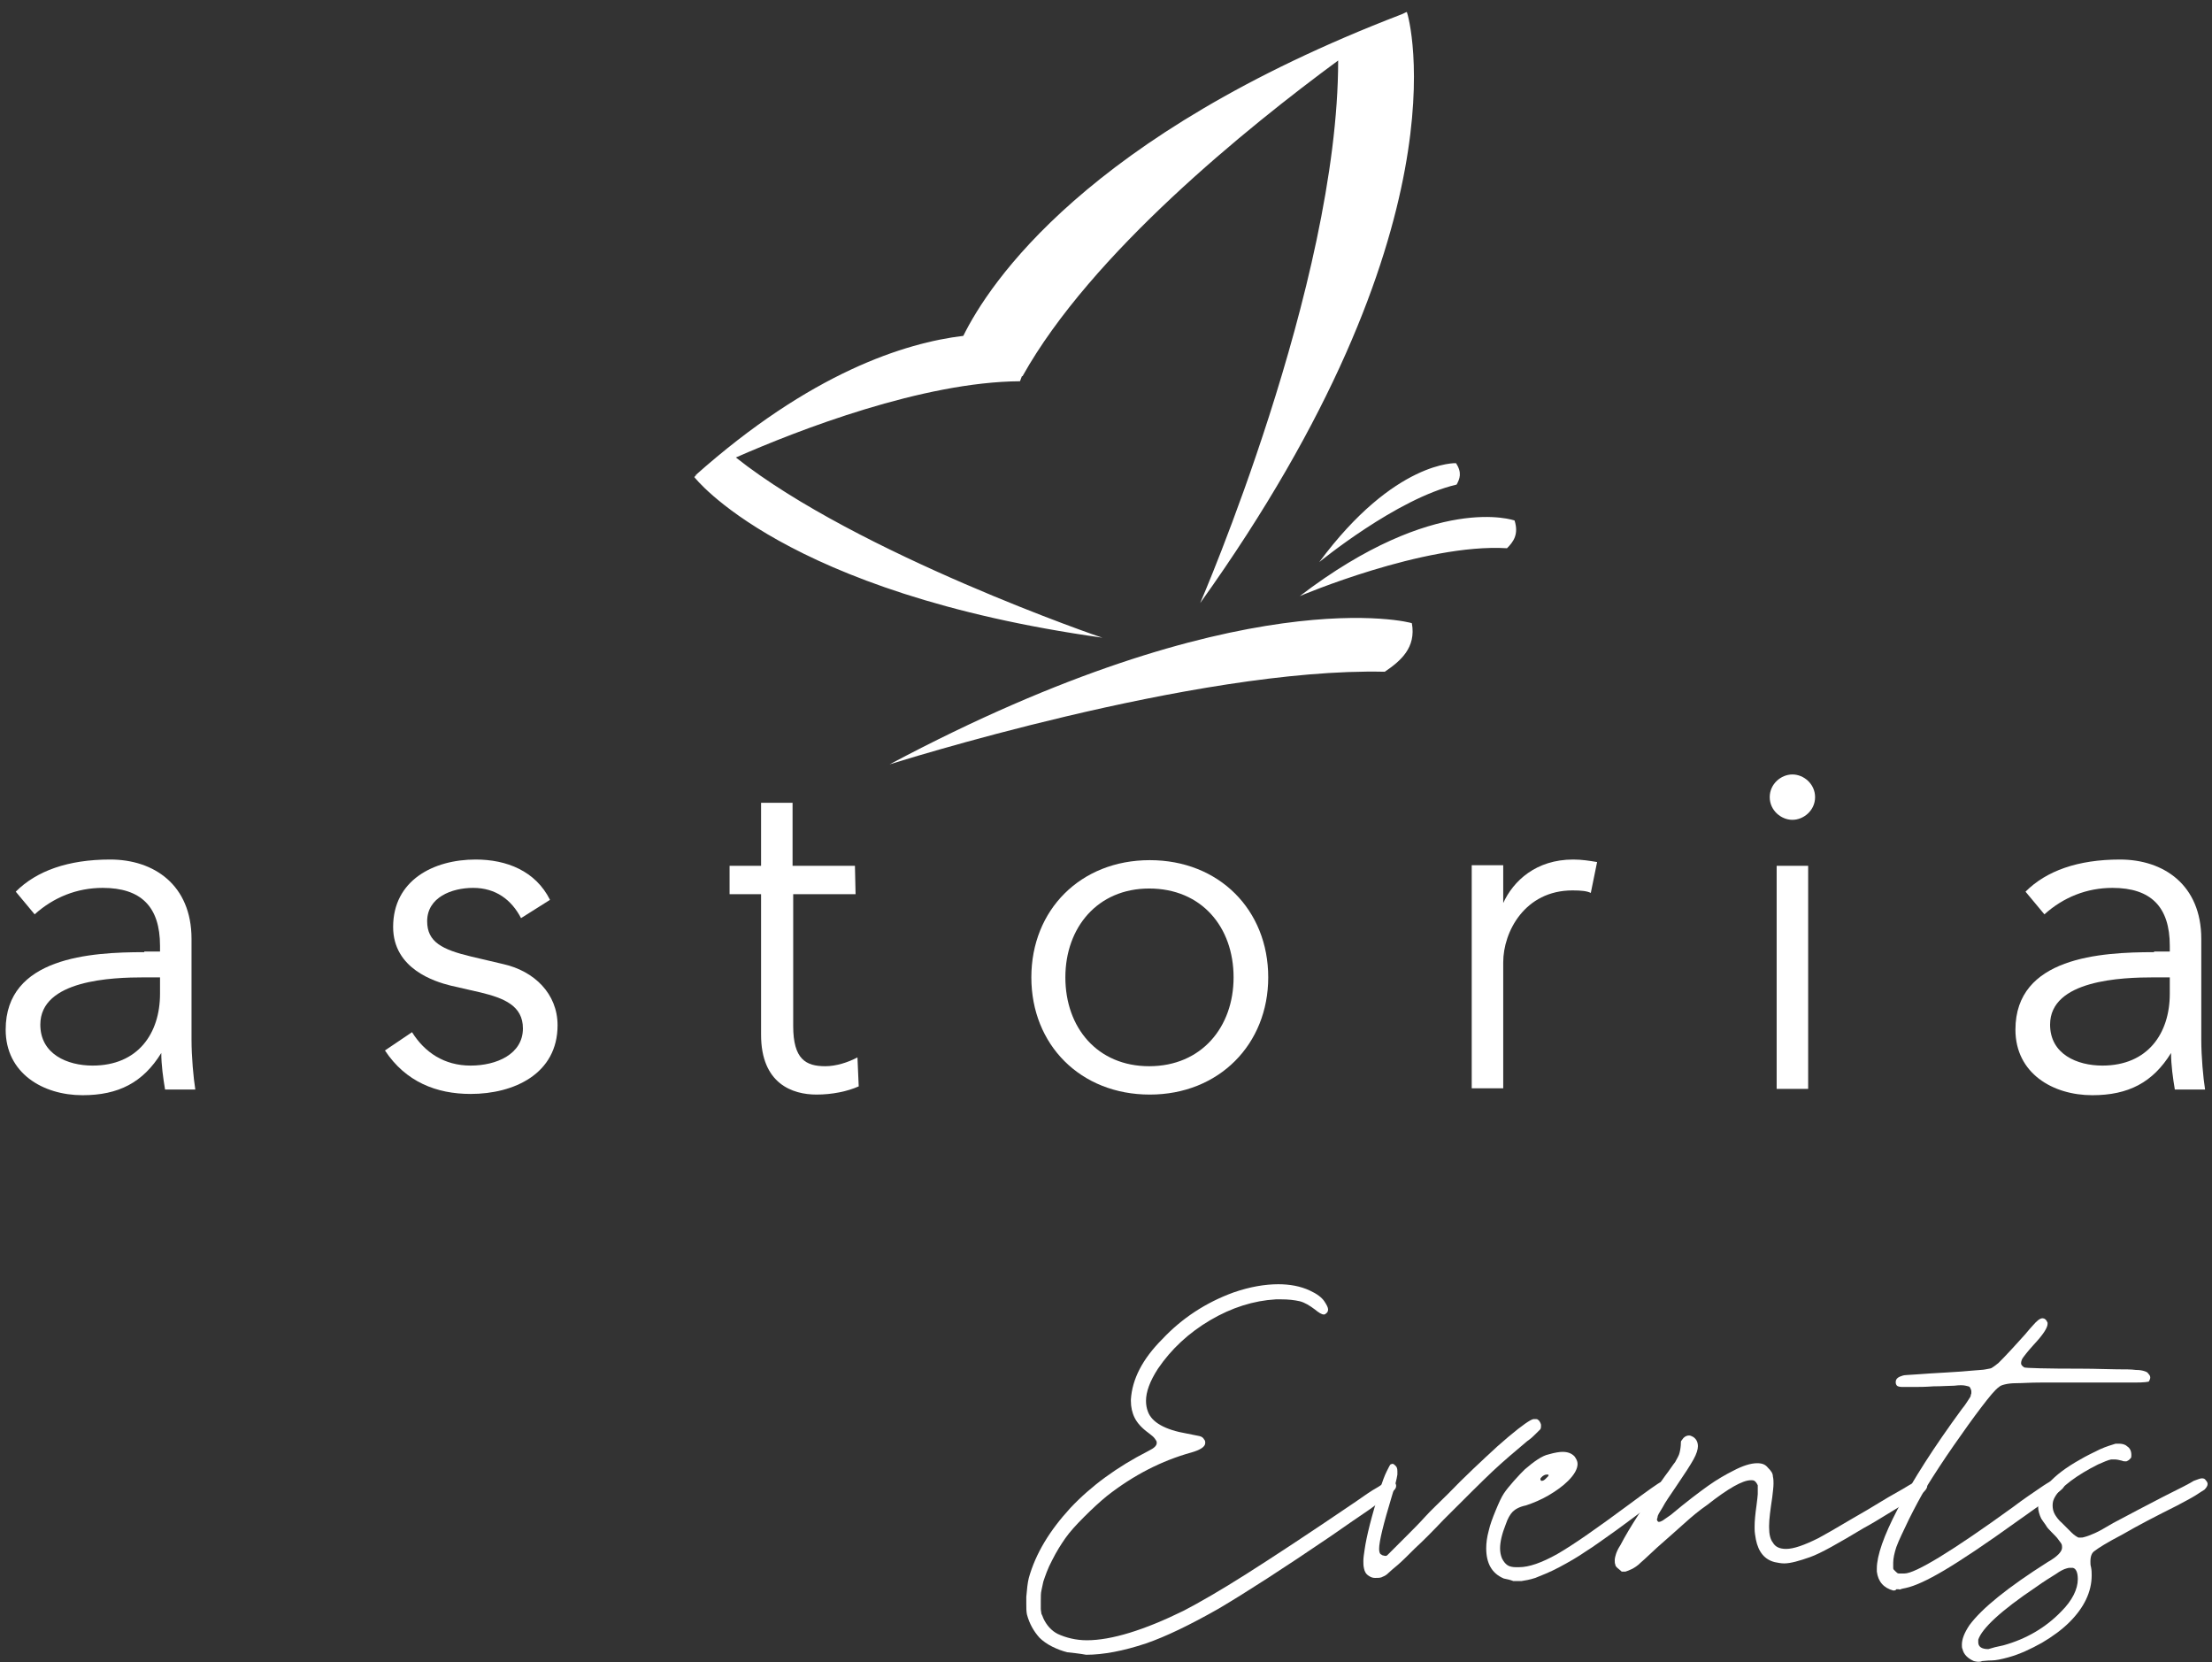 <?xml version="1.0" encoding="utf-8"?>
<!-- Generator: Adobe Illustrator 27.8.0, SVG Export Plug-In . SVG Version: 6.00 Build 0)  -->
<svg version="1.1" id="Livello_1" xmlns="http://www.w3.org/2000/svg" xmlns:xlink="http://www.w3.org/1999/xlink" x="0px" y="0px"
	 viewBox="0 0 351.1 263.8" style="enable-background:new 0 0 351.1 263.8;" xml:space="preserve">
<rect x="0" y="0" width="351.1" height="263.8" fill="#333333" stroke="none"/>
<style type="text/css">
	.st0{fill:#FFFFFF;}
</style>
<g>
	<g>
		<path class="st0" d="M22.9,151.1c-8.5,0-22,0.8-22,12.3c0,6.9,5.9,10.4,12.2,10.4c5.7,0,9.6-2,12.5-6.7l0,0c0,1.9,0.3,4,0.6,5.8
			H31c-0.3-1.9-0.6-5.2-0.6-7.9v-16c0-8.6-6-12.6-12.9-12.6c-6.7,0-11.7,1.8-15,5.1l3,3.6c3-2.7,6.7-4.2,10.8-4.2
			c6.1,0,9.1,3,9.1,9.2v0.9h-2.5V151.1z M25.4,155.1v2.6c0,6.3-3.5,11.4-10.7,11.4c-4,0-8.3-1.8-8.3-6.5c0-7.1,11.4-7.5,16.5-7.5
			H25.4z"/>
		<path class="st0" d="M87.3,142.8c-2.3-4.6-6.9-6.4-11.8-6.4c-6.7,0-13.1,3.3-13.1,10.7c0,6.7,6.7,8.7,9.1,9.3l4.8,1.1
			c3.7,0.9,6.7,2.1,6.7,5.7c0,4.1-4.2,5.9-8.3,5.9c-4.2,0-7.3-2.1-9.3-5.3l-4.3,2.9c3.3,5,8.2,6.9,13.6,6.9
			c6.9,0,13.8-3.2,13.8-10.9c0-5-3.7-8.6-8.6-9.7l-5.1-1.2c-4.6-1.1-7-2.3-7-5.6c0-3.8,3.9-5.3,7.3-5.3c3.6,0,6.1,1.9,7.6,4.8
			L87.3,142.8z"/>
		<path class="st0" d="M135.7,137.4h-9.9v-10h-5v10h-5v4.5h5v22.3c0,7.8,5,9.5,8.8,9.5c2.5,0,4.9-0.5,6.7-1.3l-0.2-4.6
			c-1.5,0.8-3.4,1.4-5.1,1.4c-3.1,0-5.1-1.1-5.1-6.4v-20.9h9.9L135.7,137.4L135.7,137.4z"/>
		<path class="st0" d="M201.3,155.1c0-10.7-7.8-18.6-18.8-18.6s-18.8,7.9-18.8,18.6c0,10.7,7.8,18.6,18.8,18.6
			C193.5,173.7,201.3,165.7,201.3,155.1 M195.8,155.1c0,7.9-5.1,14.1-13.4,14.1c-8.2,0-13.3-6.1-13.3-14.1c0-7.9,5.1-14.1,13.3-14.1
			C190.7,141,195.8,147.1,195.8,155.1z"/>
		<path class="st0" d="M287,172.8v-35.4V172.8z M287,137.4h-5v35.4h5V137.4z M287,137.4v35.4 M288.1,126.5c0-2.1-1.8-3.6-3.6-3.6
			c-1.8,0-3.6,1.5-3.6,3.6c0,2.1,1.8,3.6,3.6,3.6C286.3,130.1,288.1,128.6,288.1,126.5z"/>
		<path class="st0" d="M341.9,151.1c-8.5,0-22,0.8-22,12.3c0,6.9,5.9,10.4,12.2,10.4c5.7,0,9.6-2,12.5-6.7l0,0c0,1.9,0.3,4,0.6,5.8
			h4.8c-0.3-1.9-0.6-5.2-0.6-7.9v-16c0-8.6-6-12.6-12.9-12.6c-6.7,0-11.7,1.8-15,5.1l3,3.6c3-2.7,6.7-4.2,10.8-4.2
			c6.1,0,9.1,3,9.1,9.2v0.9h-2.5V151.1z M344.4,155.1v2.6c0,6.3-3.5,11.4-10.7,11.4c-4,0-8.3-1.8-8.3-6.5c0-7.1,11.4-7.5,16.5-7.5
			H344.4z"/>
		<path class="st0" d="M249.7,136.4c-5.9,0-9.5,3.4-11.1,6.9v-6h-5v35.4h5v-20c0-4.8,3.4-11.4,11-11.4c1.4,0,2.3,0.1,2.9,0.4l1-4.9
			C252.3,136.6,251.1,136.4,249.7,136.4z"/>
	</g>
	<path class="st0" d="M209.4,89.2c0,0,12.3-10.1,21.8-12.3c0.5-0.9,0.9-1.9-0.1-3.4C231.2,73.5,221.4,73,209.4,89.2z M240.4,82.6
		c0,0-12.5-4.5-34.1,12c0,0,19.7-8.4,32.9-7.6C240.2,86,241.1,84.8,240.4,82.6z M116.8,72.6c10-4.4,29.7-12,45.1-12.1
		c0.1-0.3,0.2-0.5,0.3-0.8h0.1c10.9-19.5,35.7-39.5,50.1-50.1c0,35.6-21.9,86.1-21.9,86.1C233,36.3,223.7,2.9,223.3,1.9l0,0l0,0l0,0
		c-0.3,0.1-0.6,0.3-0.9,0.4c-50,19.2-65.4,42.7-69.5,51c-9.2,1.1-24.2,5.8-42.6,22.2c0,0,0.2-0.1,0.4-0.2c-0.2,0.1-0.3,0.2-0.5,0.4
		c0,0,14.1,18.4,64.8,25.5C175.1,101.3,136.1,87.9,116.8,72.6z M141.2,121.3c0,0,48.5-15.4,78.6-14.7c2.5-1.7,5-3.8,4.3-7.7
		C224.1,98.8,197,91.6,141.2,121.3z"/>
</g>
<g>
	<path class="st0" d="M169.4,262.2c-0.8-0.2-1.6-0.5-2.4-0.9s-1.5-0.9-2-1.4c-0.9-1-1.6-2.2-2-3.7c-0.1-0.5-0.1-1-0.1-1.7
		c0-0.3,0-0.7,0-1.1c0.1-1.2,0.2-2.2,0.4-3c1.1-3.9,3.3-7.5,6.6-11.1c3.3-3.5,7.4-6.5,12.3-9c0.6-0.3,0.9-0.5,1.1-0.7
		s0.3-0.4,0.3-0.6v-0.1c0-0.2-0.1-0.3-0.3-0.6s-0.5-0.5-1-0.9c-1.1-0.8-1.8-1.6-2.2-2.4c-0.4-0.8-0.6-1.7-0.6-2.7v-0.2
		c0.2-3.2,1.8-6.4,5-9.6c3.1-3.3,6.9-5.8,11.3-7.4c2.6-0.9,5-1.3,7.1-1.3c1.8,0,3.5,0.3,5,1c1.1,0.5,1.9,1.1,2.3,1.7
		c0.4,0.6,0.6,1,0.6,1.3c0,0.3-0.1,0.5-0.4,0.7c-0.1,0.1-0.2,0.1-0.3,0.1c-0.3,0-0.8-0.3-1.4-0.8c-0.8-0.6-1.6-1.1-2.4-1.3
		c-0.9-0.2-1.8-0.3-2.9-0.3h-0.9c-3.5,0.2-7,1.3-10.4,3.3s-6.2,4.6-8.3,7.7c-1.3,2-1.9,3.7-1.9,5.1c0,0.6,0.1,1.2,0.3,1.7
		c0.6,1.7,2.7,2.9,6.2,3.5c0.9,0.2,1.6,0.3,2,0.4c0.4,0.1,0.6,0.3,0.7,0.5c0.2,0.2,0.2,0.4,0.2,0.6c0,0.6-0.8,1.1-2.2,1.5
		c-4.7,1.3-9.2,3.6-13.4,6.9c-1.1,0.9-2.3,2-3.6,3.3s-2.3,2.4-3,3.4s-1.4,2.1-2.1,3.5c-0.7,1.3-1.1,2.5-1.4,3.4
		c-0.1,0.5-0.2,1-0.3,1.4s-0.1,1-0.1,1.7c0,0.5,0,0.9,0,1.2s0.1,0.6,0.1,0.8c0.1,0.2,0.2,0.4,0.3,0.7c0.5,1.1,1.3,2,2.3,2.5
		c1.3,0.6,2.9,1,4.6,1c3.9,0,9.1-1.6,15.4-4.7c2.5-1.3,5.8-3.2,9.9-5.8s9.9-6.4,17.4-11.5c1.3-0.9,2.4-1.7,3.5-2.3
		c1-0.7,1.7-1,1.9-1c0.4,0,0.6,0.1,0.8,0.3c0.2,0.2,0.2,0.4,0.2,0.5s0,0.2-0.1,0.4s-0.5,0.6-1.1,1.1s-1.7,1.3-3.1,2.3
		c-1.5,1-3.5,2.4-6.1,4.2c-7.5,5.1-13.4,8.9-17.8,11.5c-4.4,2.5-8.3,4.4-11.5,5.5c-3.6,1.2-6.8,1.8-9.5,1.8
		C171.3,262.4,170.3,262.3,169.4,262.2z"/>
	<path class="st0" d="M217.3,250.1c-0.5-0.3-0.7-0.7-0.8-1.2c-0.1-0.4-0.1-0.8-0.1-1.2c0-0.5,0.1-1.1,0.2-1.8
		c0.3-2.1,1.1-5.3,2.4-9.4c0.4-1.4,0.8-2.4,1.1-3c0.3-0.6,0.5-1,0.6-1.1c0.2-0.1,0.3-0.1,0.3-0.1c0.2,0,0.3,0.1,0.5,0.3
		s0.3,0.4,0.3,0.9c0,0.2,0,0.3,0,0.5c-0.1,0.7-0.4,1.9-0.9,3.5c-1.3,4.3-2,7.1-2,8.3c0,0.4,0.1,0.7,0.2,0.8s0.2,0.1,0.3,0.2
		c0.1,0,0.3,0.1,0.4,0.1s0.1,0,0.2,0s0.2-0.1,0.3-0.2c0.1-0.1,0.3-0.3,0.6-0.6c0.3-0.3,0.6-0.6,1.1-1.1s1-1,1.7-1.7s1.6-1.6,2.5-2.6
		s2.2-2.2,3.6-3.6c2.7-2.8,5.4-5.3,7.9-7.6c2.6-2.3,4.3-3.6,5.2-4.1c0.2-0.1,0.4-0.2,0.5-0.2s0.2,0,0.3,0h0.1c0.1,0,0.2,0,0.3,0.1
		c0.2,0.1,0.3,0.3,0.4,0.5s0.1,0.3,0.1,0.4c0,0.2,0,0.4-0.1,0.6c-0.1,0.1-0.3,0.3-0.7,0.7s-0.8,0.8-1.4,1.2
		c-1.9,1.6-3.8,3.2-5.5,4.8s-4.3,4.2-7.8,7.7c-1.8,1.9-3.3,3.4-4.5,4.5c-1.1,1.1-2,2-2.7,2.6s-1.2,1-1.5,1.3s-0.6,0.5-0.9,0.6
		c-0.3,0.2-0.7,0.2-1.1,0.2h-0.2C217.9,250.4,217.6,250.3,217.3,250.1z"/>
	<path class="st0" d="M238.7,250.5c-1.9-0.8-2.8-2.4-2.8-4.8c0-0.8,0.1-1.7,0.4-2.8c0.2-0.9,0.6-2,1.1-3.2s0.9-2.1,1.3-2.7
		c0.4-0.6,0.9-1.2,1.6-2c0.7-0.8,1.3-1.4,1.7-1.8c1.5-1.3,2.8-2.2,3.8-2.4c1-0.3,1.8-0.4,2.2-0.4c0.8,0,1.4,0.2,1.9,0.7
		c0.3,0.4,0.5,0.8,0.5,1.2c0,0.8-0.5,1.7-1.5,2.7c-0.8,0.8-1.9,1.6-3.1,2.3c-1.2,0.7-2.4,1.2-3.6,1.6c-1,0.2-1.7,0.6-2.1,1
		s-0.8,1.1-1.1,2c-0.6,1.5-0.9,2.8-0.9,3.8c0,0.6,0.1,1.1,0.3,1.6c0.3,0.6,0.6,0.9,0.9,1.1c0.3,0.2,0.8,0.3,1.3,0.3h0.5
		c1.6,0,3.6-0.7,6.1-2.1c2.6-1.5,6.3-4.1,11.3-7.8c3.1-2.3,4.8-3.5,5.1-3.6c0.2-0.1,0.4-0.1,0.5-0.1c0.3,0,0.5,0.1,0.6,0.3
		s0.1,0.3,0.1,0.5s-0.1,0.5-0.2,0.7c-0.2,0.2-1.1,1-2.7,2.2c-1.6,1.3-3.4,2.6-5.3,4c-2,1.4-3.6,2.6-4.9,3.4
		c-1.3,0.9-2.7,1.7-4.2,2.5s-2.8,1.3-3.8,1.7c-0.9,0.3-1.6,0.4-2.2,0.5c-0.6,0-1.1,0-1.3,0C239.7,250.7,239.2,250.6,238.7,250.5z
		 M245.3,234.7c0.2-0.2,0.3-0.3,0.4-0.4s0.1-0.2,0.1-0.2c0-0.1-0.1-0.1-0.2-0.1c-0.2,0-0.3,0-0.5,0.1s-0.3,0.2-0.4,0.3
		c-0.1,0.1-0.2,0.2-0.2,0.3c0,0.2,0.1,0.3,0.2,0.3C244.9,235,245.1,234.9,245.3,234.7z"/>
	<path class="st0" d="M256.7,248.8c-0.2-0.2-0.3-0.3-0.3-0.5c-0.1-0.2-0.1-0.4-0.1-0.7s0.1-0.7,0.2-1c0.1-0.3,0.3-0.8,0.7-1.4
		c1.4-2.7,3.8-6.4,7.1-11c0.7-0.9,1.2-1.7,1.6-2.2c0.3-0.6,0.6-1,0.7-1.5c0.1-0.4,0.2-1,0.2-1.6c0-0.1,0-0.2,0.1-0.3
		s0.2-0.3,0.3-0.4c0.3-0.3,0.6-0.4,0.9-0.4c0.2,0,0.4,0.1,0.6,0.2c0.5,0.3,0.8,0.8,0.8,1.5c0,0.5-0.2,1.2-0.7,2.1
		c-0.5,0.9-1.4,2.3-2.7,4.2c-1,1.5-1.8,2.6-2.2,3.4c-0.5,0.8-0.8,1.3-0.8,1.5s-0.1,0.3-0.1,0.4c0,0.2,0.1,0.3,0.2,0.4
		c0.1,0,0.1,0,0.2,0c0.1,0,0.3-0.1,0.5-0.2c0.3-0.2,0.7-0.5,1.3-0.9c2.5-2.1,4.5-3.6,5.9-4.6s2.8-1.8,4-2.4c1.5-0.8,2.8-1.2,3.8-1.2
		c0.8,0,1.3,0.2,1.7,0.7c0.5,0.5,0.8,0.9,0.8,1.4c0.1,0.4,0.1,0.8,0.1,1.1c0,0.6-0.1,1.3-0.2,2.2c-0.3,2-0.5,3.5-0.5,4.5v0.3
		c0,1.1,0.2,1.9,0.6,2.4c0.4,0.7,1.1,1,2.1,1c1.2,0,2.9-0.6,5.1-1.7c0.5-0.3,1.5-0.8,3-1.7s3.1-1.8,4.8-2.8s3.1-1.9,4.2-2.5
		c1.1-0.6,1.9-1.1,2.4-1.4s1-0.5,1.2-0.6c0.3-0.1,0.5-0.1,0.7-0.1c0.5,0,0.8,0.1,0.9,0.3c0.1,0.2,0.1,0.4,0.1,0.5
		c0,0.3-0.2,0.6-0.5,0.9c-0.1,0.1-0.4,0.3-0.9,0.6s-1.1,0.7-1.8,1.1c-0.7,0.4-1.7,1-3,1.8s-2.6,1.6-3.9,2.3c-4,2.4-6.8,4-8.5,4.6
		s-3.1,1-4.1,1c-0.5,0-1-0.1-1.5-0.2c-1.6-0.4-2.6-1.6-3-3.6c-0.1-0.6-0.2-1.1-0.2-1.7v-0.4c0-0.8,0.1-1.9,0.3-3.3
		c0.1-0.9,0.2-1.5,0.2-1.8s0-0.6,0-0.7c0-0.3,0-0.5,0-0.7c-0.1-0.2-0.2-0.4-0.4-0.6c-0.2-0.2-0.4-0.2-0.7-0.2
		c-1.3,0-3.6,1.3-6.9,3.9c-1.3,0.9-2.5,1.9-3.6,2.9s-2.6,2.3-4.4,3.9c-1.1,1-1.9,1.8-2.5,2.3c-0.6,0.6-1.1,0.9-1.5,1.1
		s-0.7,0.3-1,0.4c-0.1,0-0.2,0-0.3,0s-0.2,0-0.3,0C257.1,249.1,256.9,249,256.7,248.8z"/>
	<path class="st0" d="M300.5,252.4c-1.5-0.4-2.4-1.4-2.6-3c0-0.2,0-0.4,0-0.5c0-2,1.1-5.2,3.3-9.4c2.4-4.6,5.8-9.9,10.2-15.9
		c0.5-0.6,0.8-1.1,1-1.4c0.2-0.3,0.4-0.6,0.4-0.7c0-0.2,0.1-0.3,0.1-0.4v-0.3c0-0.2-0.1-0.4-0.2-0.6s-0.3-0.2-0.7-0.3s-1-0.1-1.8,0
		c-0.8,0-1.9,0.1-3.3,0.1c-1.4,0.1-2.3,0.1-2.9,0.1s-0.9,0-1.1,0c-0.4,0-0.8,0-1,0c-0.4,0-0.7-0.1-0.8-0.2c-0.1-0.1-0.2-0.3-0.2-0.5
		v-0.1c0-0.5,0.4-0.8,1.1-1c0.2-0.1,1-0.1,2.3-0.2s2.9-0.2,4.7-0.3s3.1-0.2,4.1-0.3s1.7-0.1,2.1-0.2c0.4-0.1,0.7-0.1,0.9-0.2
		c0.2-0.1,0.6-0.4,1.1-0.8c0.5-0.5,1.2-1.2,2.2-2.3c0.7-0.8,1.4-1.5,2-2.2s1-1.2,1.3-1.5c0.6-0.7,1.1-1.1,1.5-1.1
		c0.3,0,0.6,0.2,0.8,0.7c0,0.1,0,0.1,0,0.2c0,0.6-0.7,1.7-2.2,3.3c-1,1.1-1.6,1.9-1.8,2.2c-0.2,0.4-0.2,0.6-0.2,0.8s0.2,0.4,0.5,0.6
		c0.2,0.1,3.3,0.2,9.2,0.2c2.3,0,4.2,0.1,5.5,0.1s2.3,0,3,0.1c0.7,0,1.1,0.1,1.4,0.2s0.5,0.2,0.6,0.4c0.2,0.2,0.3,0.4,0.3,0.6
		c0,0.2-0.1,0.4-0.2,0.6c0,0.1-0.8,0.2-2.3,0.2s-4.3,0-8.3,0c-2.7,0-4.9,0-6.6,0s-2.9,0.1-3.8,0.1c-0.9,0-1.5,0.1-1.9,0.2
		c-0.4,0.1-0.7,0.2-0.9,0.4c-0.6,0.4-1.5,1.5-2.8,3.2s-2.8,3.8-4.4,6.1c-1.6,2.3-3.1,4.6-4.4,6.7c-0.9,1.5-1.8,3.2-2.7,5
		c-0.9,1.9-1.6,3.3-2,4.4c-0.3,0.9-0.5,1.8-0.5,2.5v0.7c0,0.2,0,0.3,0.1,0.4c0.1,0.1,0.2,0.2,0.3,0.3c0.2,0.2,0.3,0.3,0.5,0.3
		c0.1,0,0.3,0,0.4,0h0.5c1.7,0,7.5-3.5,17.3-10.6c1.7-1.3,3.1-2.2,4.1-2.9s1.7-1.1,2.1-1.3c0.4-0.2,0.7-0.3,0.9-0.3
		c0.1,0,0.1,0,0.2,0c0.5,0.1,0.8,0.4,0.8,0.8c0,0.3-0.1,0.6-0.3,0.8s-0.6,0.6-1.2,0.9c-0.4,0.2-1.1,0.8-2.2,1.6
		c-1.1,0.8-2.4,1.7-3.8,2.7c-5,3.6-8.9,6.2-11.6,7.8s-4.7,2.5-6.1,2.8c-0.4,0.1-0.6,0.1-0.8,0.2s-0.3,0-0.3,0H301
		C300.9,252.4,300.7,252.4,300.5,252.4z"/>
	<path class="st0" d="M313.3,263.6c-0.9-0.4-1.6-1-1.8-1.9c-0.1-0.2-0.1-0.4-0.1-0.7c0-0.9,0.4-1.9,1.2-3.1c2-2.7,6.1-6,12.4-10
		c1.6-0.9,2.3-1.7,2.3-2.3c0-0.2,0-0.4-0.1-0.6s-0.3-0.4-0.5-0.7s-0.6-0.7-1.1-1.2c-0.3-0.3-0.7-0.7-0.9-1.1c-0.3-0.4-0.5-0.7-0.7-1
		c-0.3-0.6-0.5-1.3-0.5-1.9c0-2.4,2.2-5,6.7-7.5c1-0.6,2.1-1.1,3.1-1.6c1.1-0.5,1.9-0.7,2.5-0.9c0.2,0,0.4,0,0.5,0
		c0.5,0,1,0.1,1.3,0.4c0.5,0.3,0.7,0.8,0.7,1.4c0,0.2,0,0.4-0.1,0.5s-0.2,0.2-0.3,0.3c-0.2,0.1-0.3,0.2-0.4,0.2c-0.1,0-0.2,0-0.2,0
		c-0.1,0-0.3,0-0.5-0.1c-0.4-0.1-0.8-0.2-1.2-0.2c-0.2,0-0.4,0-0.5,0c-0.5,0.1-1.2,0.4-2.1,0.8c-1.6,0.8-3.1,1.7-4.3,2.6
		c-1.2,0.9-2.1,1.8-2.5,2.5c-0.3,0.5-0.4,0.9-0.4,1.4s0.1,1,0.4,1.5c0.2,0.3,0.5,0.8,1.1,1.3c0.5,0.5,1,1,1.5,1.5s0.9,0.7,1.1,0.8
		c0.1,0,0.2,0,0.4,0s0.3,0,0.6-0.1c0.4-0.1,0.9-0.3,1.6-0.6c0.7-0.3,1.7-0.9,2.9-1.6c2.8-1.5,5.5-2.9,8-4.2c2.6-1.3,4.2-2.1,4.8-2.5
		c0.6-0.2,1-0.4,1.3-0.4s0.5,0.1,0.6,0.3c0.2,0.2,0.3,0.4,0.3,0.6c0,0.3-0.2,0.6-0.5,0.9c-0.2,0.1-0.6,0.4-1.4,0.9s-1.8,1-2.9,1.6
		c-3.4,1.7-6.3,3.2-8.7,4.6c-2.5,1.3-3.9,2.2-4.4,2.6c-0.5,0.3-0.7,0.9-0.7,1.7c0,0.3,0,0.6,0.1,0.9c0.1,0.5,0.1,0.9,0.1,1.3
		c0,2.6-1.2,5.1-3.5,7.4c-1.2,1.2-2.7,2.3-4.4,3.3c-1.8,1-3.5,1.8-5.3,2.3c-1.1,0.3-2,0.5-2.7,0.5s-1.2,0.1-1.5,0.1
		C314.2,263.8,313.7,263.7,313.3,263.6z M318,261.1c3.6-1,6.7-2.8,9.2-5.4c1.7-1.7,2.6-3.5,2.6-5.1c0-1.1-0.3-1.7-0.8-1.8
		c-0.1,0-0.2,0-0.4,0s-0.3,0-0.6,0.1c-0.4,0.1-1,0.4-1.7,0.9c-0.8,0.5-1.8,1.1-3.2,2.1c-5.5,3.7-8.5,6.5-9.1,8.3c0,0.1,0,0.2,0,0.4
		c0,0.7,0.5,1.1,1.6,1.1C316.2,261.5,317,261.3,318,261.1z"/>
</g>
</svg>
